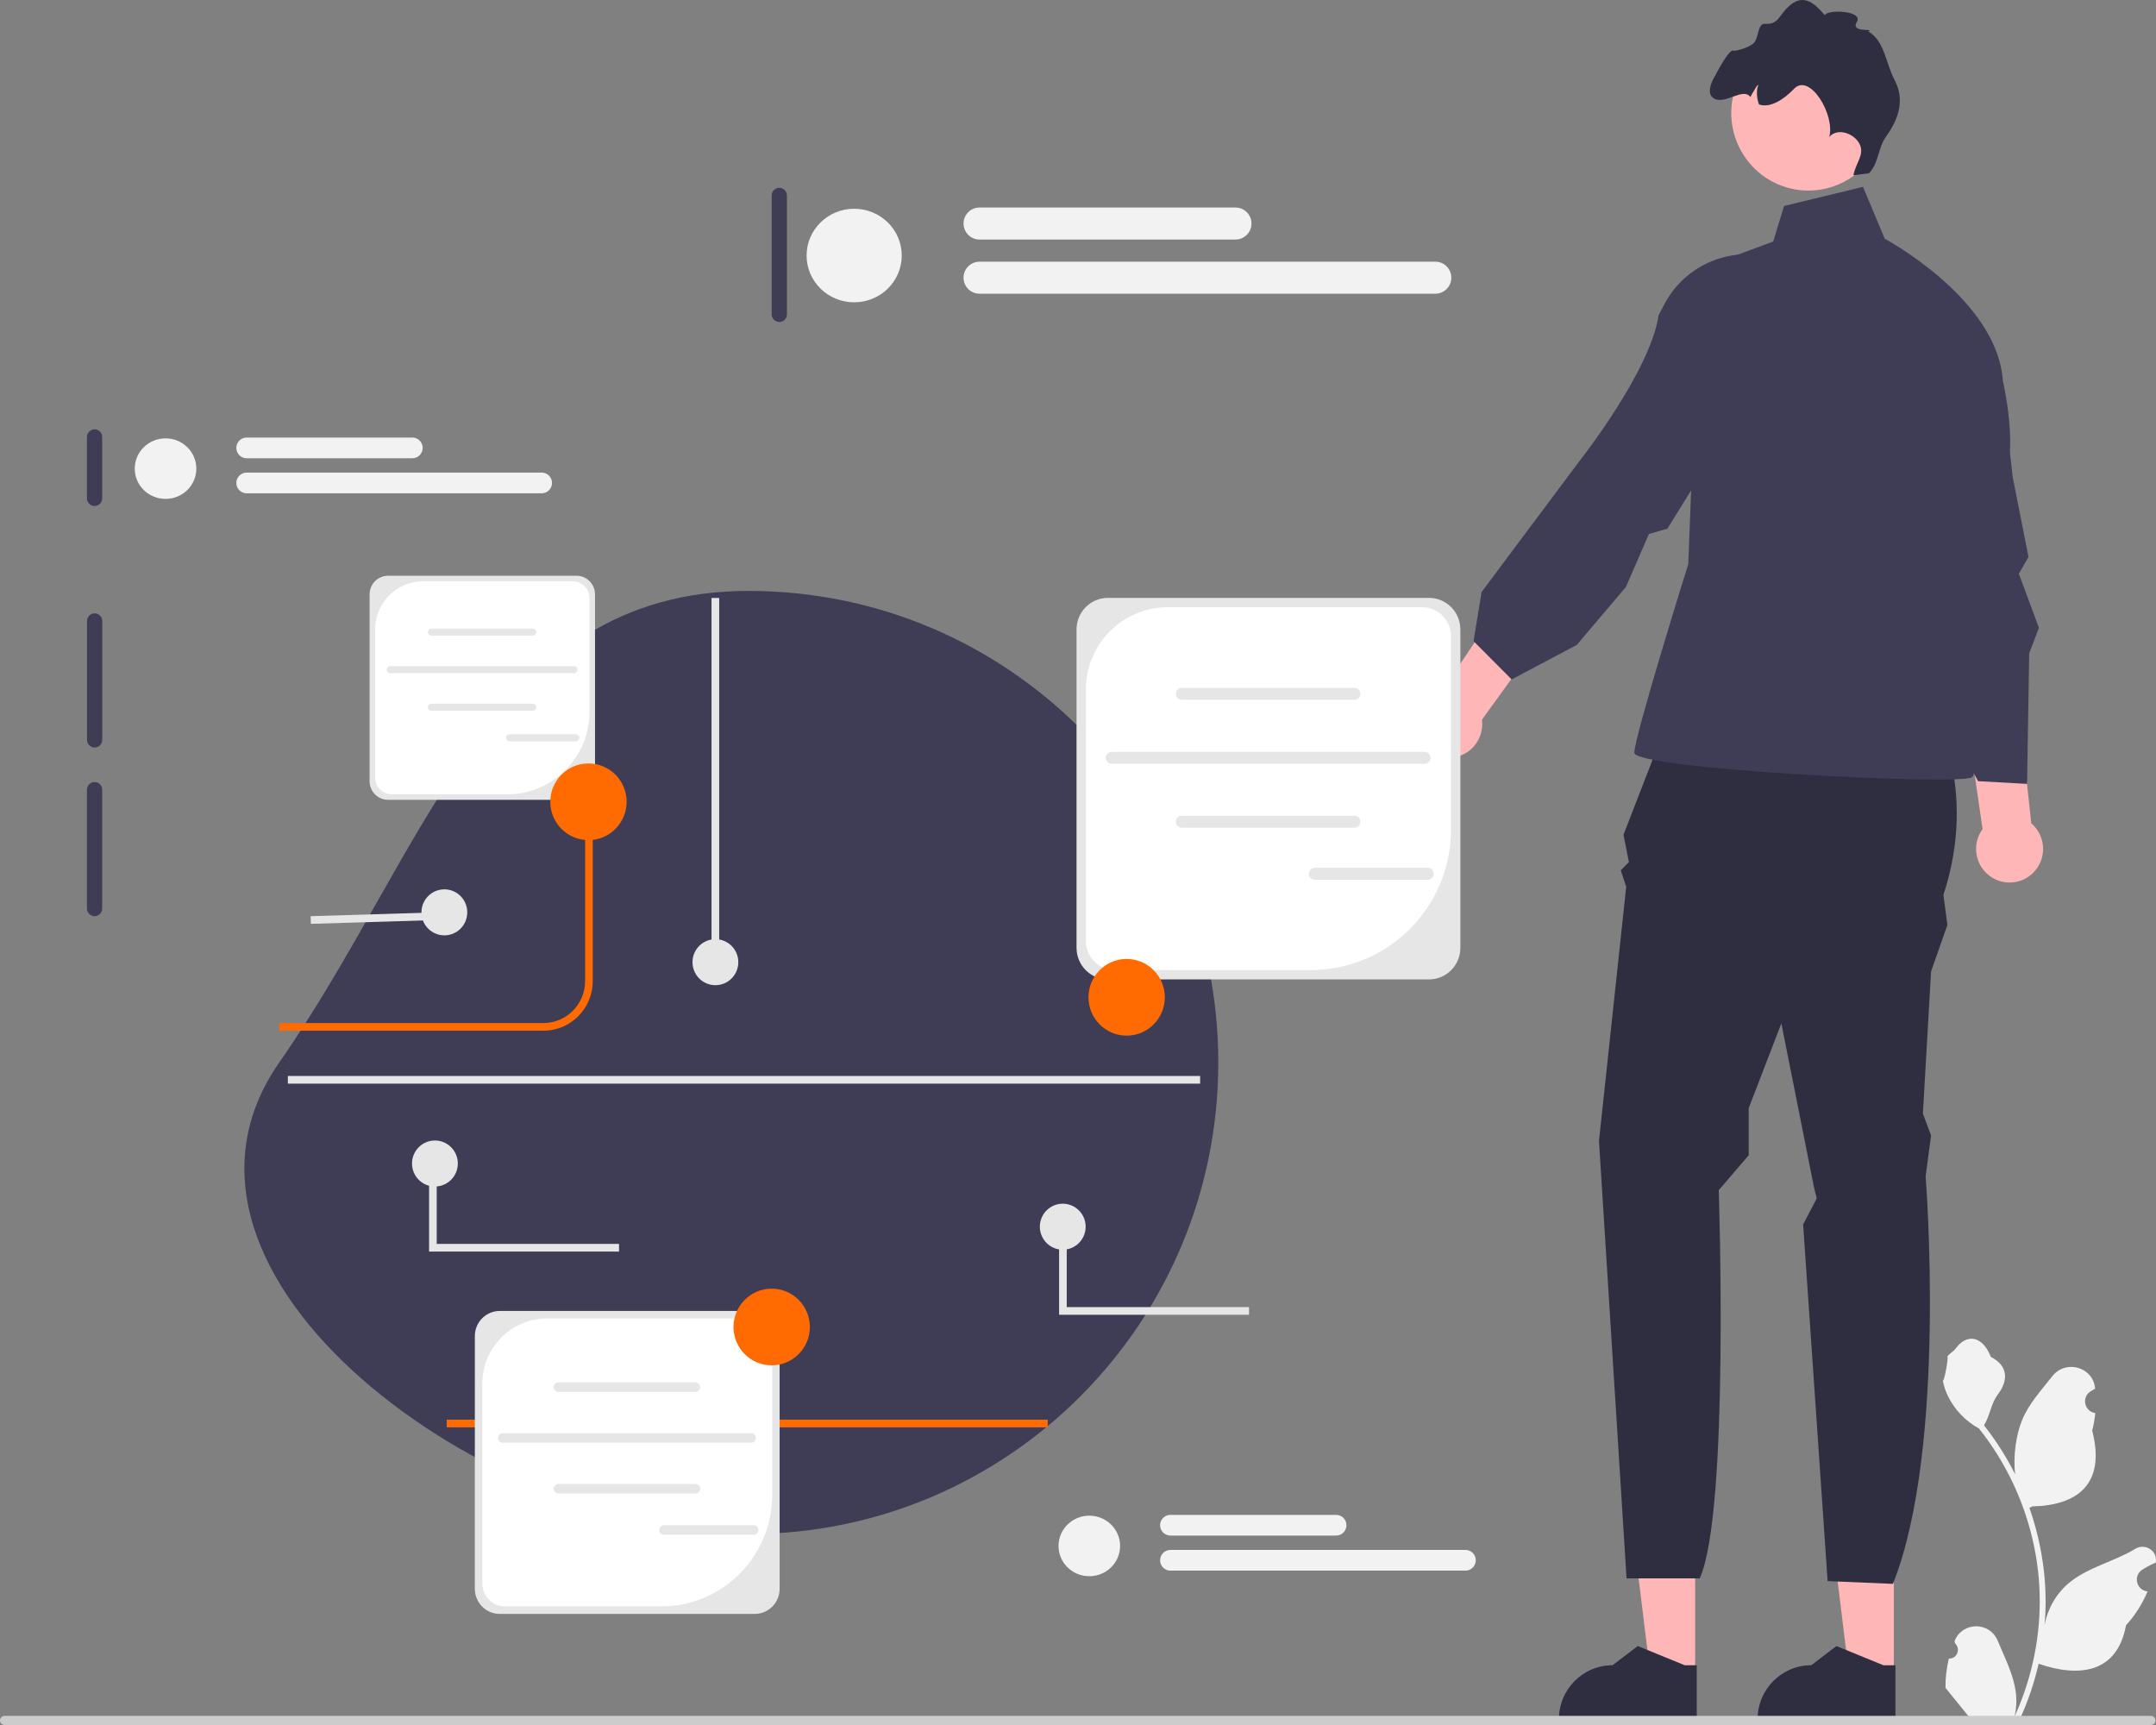 <svg width="230" height="184" viewBox="0 0 230 184" fill="none" xmlns="http://www.w3.org/2000/svg">
<rect x="0" y="0" width="230" height="184" fill="#808080" stroke="none"/>
<g clip-path="url(#clip0_1737_124)">
<path d="M202.032 178.551L197.251 178.55L194.977 160.029L202.033 160.03L202.032 178.551Z" fill="#FFB6B6"/>
<path d="M202.203 183.559L187.5 183.558V183.371C187.5 180.197 190.062 177.624 193.223 177.624L195.909 175.578L200.92 177.625L202.204 177.625L202.203 183.559Z" fill="#2F2E41"/>
<path d="M180.837 178.551L176.056 178.55L173.781 160.029L180.838 160.03L180.837 178.551Z" fill="#FFB6B6"/>
<path d="M181.008 183.559L166.305 183.558V183.371C166.305 180.197 168.867 177.624 172.028 177.624L174.714 175.578L179.725 177.625L181.008 177.625L181.008 183.559Z" fill="#2F2E41"/>
<path d="M178.563 75.191L206.149 75.775C206.149 75.775 211.109 83.94 207.322 95.458L207.746 98.666L206.004 103.623L205.133 118.787L206.004 121.12L205.423 125.494C205.423 125.494 207.746 154.363 201.939 168.944L194.97 168.652L192.356 130.611L193.808 127.827L193.518 126.66L190.033 109.164L186.549 118.204V123.226L183.355 126.952C183.355 126.952 184.516 161.362 181.322 168.36H173.52L170.578 121.703L173.482 94.583L172.901 92.834L173.772 91.959L173.192 89.043L178.563 75.191Z" fill="#2F2E41"/>
<path d="M190.322 21.971L198.743 19.93L201.066 25.47C201.066 25.47 213.085 31.886 213.666 40.634C213.666 40.634 215.295 47.633 213.843 50.84C212.391 54.048 206.293 64.254 206.293 64.254C206.293 64.254 211.81 82.042 210.358 82.917C208.907 83.792 174.352 82.042 174.352 80.293C174.352 78.543 180.102 60.172 180.102 60.172L181.321 28.678L189.161 25.762L190.322 21.971Z" fill="#3F3D56"/>
<path d="M212.774 93.755C211.011 92.863 210.302 90.705 211.19 88.935C211.28 88.757 211.385 88.593 211.498 88.436L206.812 56.174L213.3 56.382L216.693 87.817C217.923 88.865 218.331 90.655 217.573 92.165C216.685 93.935 214.536 94.647 212.774 93.755Z" fill="#FFB6B6"/>
<path d="M151.216 78.527C150.507 76.678 151.425 74.601 153.266 73.888C153.452 73.816 153.639 73.766 153.828 73.726L171.929 46.66L176.597 51.189L158.091 76.771C158.302 78.376 157.407 79.978 155.836 80.586C153.994 81.298 151.926 80.377 151.216 78.527Z" fill="#FFB6B6"/>
<path d="M200.948 48.037C199.115 41.714 202.159 35.262 208.718 35.293C210.613 35.302 212.086 35.855 212.494 37.383C213.923 42.735 214.701 50.813 214.701 50.813L216.396 59.414L215.37 61.2L217.51 66.964L216.472 69.691L216.247 83.616L211.02 83.325L205.261 72.709L203.059 71.394C203.059 71.394 204.827 54.23 201.31 49.288L200.948 48.037Z" fill="#3F3D56"/>
<path d="M177.541 32.473C180.597 26.646 188.421 25.266 193.117 29.864C194.474 31.193 195.151 32.617 194.387 34.002C191.713 38.848 185.513 44.066 185.513 44.066L177.878 56.392L175.904 56.96L173.456 62.599L168.209 68.793L161.261 72.474L157.195 68.391L158.059 63.143L168.52 49.145C168.52 49.145 176.047 39.634 176.936 33.626L177.541 32.473Z" fill="#3F3D56"/>
<path d="M191.925 20.267C192.117 20.291 192.309 20.308 192.499 20.317C193.093 20.349 193.679 20.315 194.244 20.219C195.961 19.943 197.521 19.126 198.724 17.929C199.997 16.665 200.868 14.979 201.103 13.058C201.654 8.526 198.441 4.398 193.928 3.844C189.479 3.295 185.424 6.419 184.777 10.847C184.767 10.916 184.756 10.982 184.749 11.05C184.198 15.585 187.408 19.711 191.925 20.267Z" fill="#FFB6B6"/>
<path d="M182.915 10.544C184.084 11.124 185.994 9.299 186.725 10.349C186.844 10.122 186.976 9.903 187.105 9.695C187.223 9.51 187.39 9.113 187.585 9.045C187.339 9.641 187.393 10.447 187.648 11.138C188.801 11.571 190.311 10.613 191.378 9.48C193.054 7.704 195.791 12.259 195.144 14.617C195.967 13.607 197.754 14.177 198.36 15.331C198.965 16.483 197.942 17.406 197.724 18.691L199.375 18.48C200.416 17.461 200.343 15.745 201.201 14.564C202.634 12.588 203.189 10.572 202.112 8.532C201.156 6.729 201.067 4.395 199.315 3.356C200.08 2.98 197.357 3.567 198.084 2.342C198.815 1.119 194.921 0.971 194.667 1.626C193.554 0.288 192.431 -0.594 191.063 0.478C189.718 1.532 189.857 2.641 188.278 2.541C187.537 2.495 187.619 3.883 187.178 4.487C186.74 5.089 185.038 5.475 184.955 5.411C184.506 5.058 182.976 8.065 182.976 8.065C182.976 8.065 181.736 9.956 182.915 10.544Z" fill="#2F2E41"/>
<path d="M79.878 63.031C107.541 63.031 129.966 85.551 129.966 113.331C129.966 141.111 107.541 163.631 79.878 163.631C52.215 163.631 13.931 136.088 29.79 113.331C45.649 90.574 52.215 63.031 79.878 63.031Z" fill="#3F3D56"/>
<path d="M146.916 65.422C146.467 65.422 146.102 65.789 146.102 66.24V92.412C146.102 92.863 146.467 93.23 146.916 93.23C147.365 93.23 147.73 92.863 147.73 92.412V66.24C147.73 65.789 147.365 65.422 146.916 65.422Z" fill="#3F3D56"/>
<path d="M10.088 45.795C9.639 45.795 9.273 46.162 9.273 46.613V53.156C9.273 53.607 9.639 53.974 10.088 53.974C10.537 53.974 10.902 53.607 10.902 53.156V46.613C10.902 46.162 10.537 45.795 10.088 45.795Z" fill="#3F3D56"/>
<path d="M10.096 65.422C9.647 65.422 9.281 65.789 9.281 66.24V78.917C9.281 79.368 9.647 79.735 10.096 79.735C10.545 79.735 10.91 79.368 10.91 78.917V66.24C10.91 65.789 10.545 65.422 10.096 65.422Z" fill="#3F3D56"/>
<path d="M10.088 83.416C9.639 83.416 9.273 83.783 9.273 84.234V96.911C9.273 97.362 9.639 97.729 10.088 97.729C10.537 97.729 10.902 97.362 10.902 96.911V84.234C10.902 83.783 10.537 83.416 10.088 83.416Z" fill="#3F3D56"/>
<path d="M83.135 20.031C82.686 20.031 82.32 20.398 82.32 20.849V33.526C82.32 33.977 82.686 34.344 83.135 34.344C83.584 34.344 83.949 33.977 83.949 33.526V20.849C83.949 20.398 83.584 20.031 83.135 20.031Z" fill="#3F3D56"/>
<path d="M207.902 176.912C208.744 176.965 209.209 175.916 208.572 175.304L208.509 175.051C208.517 175.031 208.526 175.011 208.534 174.991C209.385 172.953 212.268 172.967 213.112 175.008C213.86 176.818 214.814 178.632 215.048 180.547C215.153 181.392 215.106 182.253 214.919 183.083C216.674 179.234 217.597 175.032 217.597 170.806C217.597 169.744 217.539 168.682 217.421 167.623C217.323 166.757 217.189 165.896 217.016 165.043C216.077 160.431 214.044 156.038 211.111 152.37C209.701 151.596 208.525 150.386 207.815 148.936C207.56 148.413 207.36 147.85 207.266 147.277C207.426 147.298 207.871 144.845 207.75 144.694C207.973 144.353 208.373 144.184 208.618 143.851C209.832 142.198 211.505 142.487 212.379 144.734C214.245 145.679 214.263 147.248 213.118 148.756C212.389 149.716 212.289 151.015 211.65 152.042C211.716 152.127 211.784 152.209 211.85 152.293C213.056 153.846 214.099 155.516 214.978 157.269C214.729 155.32 215.096 152.972 215.722 151.458C216.433 149.734 217.768 148.281 218.943 146.79C220.354 144.999 223.249 145.781 223.497 148.051C223.5 148.073 223.502 148.095 223.504 148.117C223.33 148.216 223.159 148.321 222.992 148.432C222.039 149.065 222.368 150.548 223.497 150.723L223.523 150.727C223.46 151.358 223.352 151.984 223.194 152.599C224.701 158.454 221.447 160.586 216.8 160.682C216.697 160.735 216.597 160.787 216.495 160.838C216.966 162.169 217.342 163.534 217.621 164.918C217.87 166.141 218.044 167.378 218.141 168.619C218.262 170.185 218.252 171.759 218.12 173.323L218.128 173.268C218.462 171.546 219.393 169.937 220.745 168.822C222.759 167.161 225.604 166.549 227.777 165.214C228.823 164.571 230.163 165.402 229.981 166.619L229.972 166.678C229.648 166.81 229.333 166.963 229.028 167.135C228.853 167.233 228.682 167.338 228.515 167.449C227.562 168.082 227.892 169.565 229.02 169.74L229.046 169.744C229.064 169.747 229.08 169.749 229.099 169.752C228.544 171.075 227.77 172.304 226.802 173.363C225.86 178.473 221.812 178.958 217.481 177.47H217.479C217.005 179.541 216.313 181.564 215.424 183.492H208.086C208.06 183.41 208.036 183.326 208.013 183.244C208.691 183.286 209.375 183.247 210.043 183.122C209.499 182.451 208.954 181.775 208.41 181.104C208.397 181.091 208.386 181.078 208.376 181.065C208.099 180.721 207.821 180.381 207.544 180.037L207.544 180.037C207.527 178.983 207.653 177.932 207.902 176.912Z" fill="#F2F2F2"/>
<path d="M0 183.514C0 183.784 0.216 184.001 0.485 184.001H229.458C229.727 184.001 229.943 183.784 229.943 183.514C229.943 183.244 229.727 183.027 229.458 183.027H0.485C0.216 183.027 0 183.244 0 183.514Z" fill="#CCCCCC"/>
<path d="M57.977 109.941H29.789V109.123H57.977C60.425 109.123 62.418 107.122 62.418 104.663V85.523H63.232V104.663C63.232 107.573 60.875 109.941 57.977 109.941Z" fill="#FF6B00"/>
<path d="M111.767 151.43H47.656V152.248H111.767V151.43Z" fill="#FF6B00"/>
<path d="M152.439 104.472H118.195C116.347 104.472 114.844 102.962 114.844 101.106V67.137C114.844 65.281 116.347 63.772 118.195 63.772H152.439C154.287 63.772 155.79 65.281 155.79 67.137V101.106C155.79 102.962 154.287 104.472 152.439 104.472Z" fill="#E6E6E6"/>
<path d="M124.574 64.773C119.752 64.773 115.844 68.699 115.844 73.54V100.385C115.844 102.088 117.218 103.468 118.914 103.468H139.853C148.104 103.468 154.793 96.751 154.793 88.465V67.857C154.793 66.154 153.418 64.773 151.722 64.773L124.574 64.773Z" fill="white"/>
<path d="M144.489 74.647H126.075C125.723 74.647 125.438 74.36 125.438 74.007C125.438 73.654 125.723 73.367 126.075 73.367H144.489C144.841 73.367 145.126 73.654 145.126 74.007C145.126 74.36 144.841 74.647 144.489 74.647Z" fill="#E6E6E6"/>
<path d="M144.489 88.291H126.075C125.723 88.291 125.438 88.004 125.438 87.651C125.438 87.299 125.723 87.012 126.075 87.012H144.489C144.841 87.012 145.126 87.299 145.126 87.651C145.126 88.004 144.841 88.291 144.489 88.291Z" fill="#E6E6E6"/>
<path d="M151.968 81.473H118.598C118.247 81.473 117.961 81.186 117.961 80.833C117.961 80.48 118.247 80.193 118.598 80.193H151.968C152.32 80.193 152.605 80.48 152.605 80.833C152.605 81.186 152.32 81.473 151.968 81.473Z" fill="#E6E6E6"/>
<path d="M152.309 93.838H140.254C139.903 93.838 139.617 93.551 139.617 93.198C139.617 92.846 139.903 92.559 140.254 92.559H152.309C152.661 92.559 152.946 92.846 152.946 93.198C152.946 93.551 152.661 93.838 152.309 93.838Z" fill="#E6E6E6"/>
<path d="M80.509 172.153H53.318C51.85 172.153 50.656 170.954 50.656 169.48V142.506C50.656 141.033 51.85 139.834 53.318 139.834H80.509C81.977 139.834 83.17 141.033 83.17 142.506V169.48C83.17 170.954 81.977 172.153 80.509 172.153Z" fill="#E6E6E6"/>
<path d="M58.385 140.629C54.557 140.629 51.453 143.746 51.453 147.591V168.907C51.453 170.259 52.545 171.355 53.891 171.355H70.518C77.07 171.355 82.381 166.021 82.381 159.442V143.077C82.381 141.725 81.29 140.629 79.943 140.629L58.385 140.629Z" fill="white"/>
<path d="M74.191 148.469H59.569C59.289 148.469 59.062 148.241 59.062 147.961C59.062 147.681 59.289 147.453 59.569 147.453H74.191C74.47 147.453 74.697 147.681 74.697 147.961C74.697 148.241 74.47 148.469 74.191 148.469Z" fill="#E6E6E6"/>
<path d="M74.191 159.303H59.569C59.289 159.303 59.062 159.075 59.062 158.795C59.062 158.515 59.289 158.287 59.569 158.287H74.191C74.47 158.287 74.697 158.515 74.697 158.795C74.697 159.075 74.47 159.303 74.191 159.303Z" fill="#E6E6E6"/>
<path d="M80.129 153.891H53.631C53.352 153.891 53.125 153.663 53.125 153.383C53.125 153.103 53.352 152.875 53.631 152.875H80.129C80.408 152.875 80.635 153.103 80.635 153.383C80.635 153.663 80.408 153.891 80.129 153.891Z" fill="#E6E6E6"/>
<path d="M80.407 163.707H70.834C70.555 163.707 70.328 163.48 70.328 163.199C70.328 162.919 70.555 162.691 70.834 162.691H80.407C80.686 162.691 80.912 162.919 80.912 163.199C80.912 163.48 80.686 163.707 80.407 163.707Z" fill="#E6E6E6"/>
<path d="M61.507 85.315H41.398C40.313 85.315 39.43 84.429 39.43 83.339V63.391C39.43 62.301 40.313 61.414 41.398 61.414H61.507C62.592 61.414 63.475 62.301 63.475 63.391V83.339C63.475 84.429 62.592 85.315 61.507 85.315Z" fill="#E6E6E6"/>
<path d="M45.142 62.004C42.311 62.004 40.016 64.309 40.016 67.152V82.917C40.016 83.917 40.823 84.727 41.819 84.727H54.115C58.961 84.727 62.889 80.783 62.889 75.917V63.815C62.889 62.815 62.081 62.004 61.085 62.004L45.142 62.004Z" fill="white"/>
<path d="M56.837 67.8H46.023C45.816 67.8 45.648 67.632 45.648 67.424C45.648 67.217 45.816 67.049 46.023 67.049H56.837C57.043 67.049 57.211 67.217 57.211 67.424C57.211 67.632 57.043 67.8 56.837 67.8Z" fill="#E6E6E6"/>
<path d="M56.837 75.814H46.023C45.816 75.814 45.648 75.645 45.648 75.438C45.648 75.231 45.816 75.062 46.023 75.062H56.837C57.043 75.062 57.211 75.231 57.211 75.438C57.211 75.645 57.043 75.814 56.837 75.814Z" fill="#E6E6E6"/>
<path d="M61.228 71.808H41.632C41.426 71.808 41.258 71.639 41.258 71.432C41.258 71.225 41.426 71.057 41.632 71.057H61.228C61.435 71.057 61.603 71.225 61.603 71.432C61.603 71.639 61.435 71.808 61.228 71.808Z" fill="#E6E6E6"/>
<path d="M61.43 79.07H54.351C54.144 79.07 53.977 78.901 53.977 78.694C53.977 78.487 54.144 78.318 54.351 78.318H61.43C61.636 78.318 61.804 78.487 61.804 78.694C61.804 78.901 61.636 79.07 61.43 79.07Z" fill="#E6E6E6"/>
<path d="M120.189 110.468C122.438 110.468 124.262 108.637 124.262 106.378C124.262 104.12 122.438 102.289 120.189 102.289C117.94 102.289 116.117 104.12 116.117 106.378C116.117 108.637 117.94 110.468 120.189 110.468Z" fill="#FF6B00"/>
<path d="M62.775 89.612C65.024 89.612 66.847 87.781 66.847 85.523C66.847 83.264 65.024 81.434 62.775 81.434C60.526 81.434 58.703 83.264 58.703 85.523C58.703 87.781 60.526 89.612 62.775 89.612Z" fill="#FF6B00"/>
<path d="M82.322 145.636C84.571 145.636 86.394 143.805 86.394 141.546C86.394 139.288 84.571 137.457 82.322 137.457C80.073 137.457 78.25 139.288 78.25 141.546C78.25 143.805 80.073 145.636 82.322 145.636Z" fill="#FF6B00"/>
<path d="M91.122 32.246C93.925 32.246 96.197 30.012 96.197 27.257C96.197 24.501 93.925 22.268 91.122 22.268C88.319 22.268 86.047 24.501 86.047 27.257C86.047 30.012 88.319 32.246 91.122 32.246Z" fill="#F2F2F2"/>
<path d="M131.807 25.55H104.489C103.552 25.55 102.789 24.785 102.789 23.844C102.789 22.902 103.552 22.137 104.489 22.137H131.807C132.744 22.137 133.507 22.902 133.507 23.844C133.507 24.785 132.744 25.55 131.807 25.55Z" fill="#F2F2F2"/>
<path d="M153.126 31.328H104.489C103.552 31.328 102.789 30.562 102.789 29.621C102.789 28.68 103.552 27.914 104.489 27.914H153.126C154.063 27.914 154.826 28.68 154.826 29.621C154.826 30.562 154.063 31.328 153.126 31.328Z" fill="#F2F2F2"/>
<path d="M17.66 53.216C19.474 53.216 20.944 51.77 20.944 49.987C20.944 48.203 19.474 46.758 17.66 46.758C15.846 46.758 14.375 48.203 14.375 49.987C14.375 51.77 15.846 53.216 17.66 53.216Z" fill="#F2F2F2"/>
<path d="M43.991 48.881H26.311C25.704 48.881 25.211 48.386 25.211 47.777C25.211 47.167 25.704 46.672 26.311 46.672H43.991C44.597 46.672 45.091 47.167 45.091 47.777C45.091 48.386 44.597 48.881 43.991 48.881Z" fill="#F2F2F2"/>
<path d="M57.788 52.62H26.311C25.704 52.62 25.211 52.124 25.211 51.515C25.211 50.906 25.704 50.41 26.311 50.41H57.788C58.395 50.41 58.888 50.906 58.888 51.515C58.888 52.124 58.395 52.62 57.788 52.62Z" fill="#F2F2F2"/>
<path d="M116.206 168.13C118.021 168.13 119.491 166.684 119.491 164.901C119.491 163.118 118.021 161.672 116.206 161.672C114.392 161.672 112.922 163.118 112.922 164.901C112.922 166.684 114.392 168.13 116.206 168.13Z" fill="#F2F2F2"/>
<path d="M142.538 163.795H124.858C124.251 163.795 123.758 163.3 123.758 162.691C123.758 162.082 124.251 161.586 124.858 161.586H142.538C143.144 161.586 143.638 162.082 143.638 162.691C143.638 163.3 143.144 163.795 142.538 163.795Z" fill="#F2F2F2"/>
<path d="M156.335 167.534H124.858C124.251 167.534 123.758 167.038 123.758 166.429C123.758 165.82 124.251 165.324 124.858 165.324H156.335C156.942 165.324 157.435 165.82 157.435 166.429C157.435 167.038 156.942 167.534 156.335 167.534Z" fill="#F2F2F2"/>
<path d="M76.722 63.783H75.906V102.633H76.722V63.783Z" fill="#E6E6E6"/>
<path d="M76.318 105.087C77.668 105.087 78.762 103.988 78.762 102.633C78.762 101.278 77.668 100.18 76.318 100.18C74.969 100.18 73.875 101.278 73.875 102.633C73.875 103.988 74.969 105.087 76.318 105.087Z" fill="#E6E6E6"/>
<path d="M113.373 133.302C114.722 133.302 115.816 132.203 115.816 130.848C115.816 129.493 114.722 128.395 113.373 128.395C112.024 128.395 110.93 129.493 110.93 130.848C110.93 132.203 112.024 133.302 113.373 133.302Z" fill="#E6E6E6"/>
<path d="M47.404 99.771C48.754 99.771 49.847 98.672 49.847 97.317C49.847 95.962 48.754 94.863 47.404 94.863C46.055 94.863 44.961 95.962 44.961 97.317C44.961 98.672 46.055 99.771 47.404 99.771Z" fill="#E6E6E6"/>
<path d="M46.503 97.32L33.141 97.727L33.165 98.544L46.527 98.138L46.503 97.32Z" fill="#E6E6E6"/>
<path d="M133.246 140.243H112.984V130.85H113.799V139.425H133.246V140.243Z" fill="#E6E6E6"/>
<path d="M46.396 126.562C47.746 126.562 48.84 125.463 48.84 124.108C48.84 122.753 47.746 121.654 46.396 121.654C45.047 121.654 43.953 122.753 43.953 124.108C43.953 125.463 45.047 126.562 46.396 126.562Z" fill="#E6E6E6"/>
<path d="M66.035 133.501H45.773V124.107H46.588V132.683H66.035V133.501Z" fill="#E6E6E6"/>
<path d="M128.028 114.771H30.711V115.589H128.028V114.771Z" fill="#E6E6E6"/>
</g>
<defs>
<clipPath id="clip0_1737_124">
<rect width="230" height="184" fill="white"/>
</clipPath>
</defs>
</svg>
